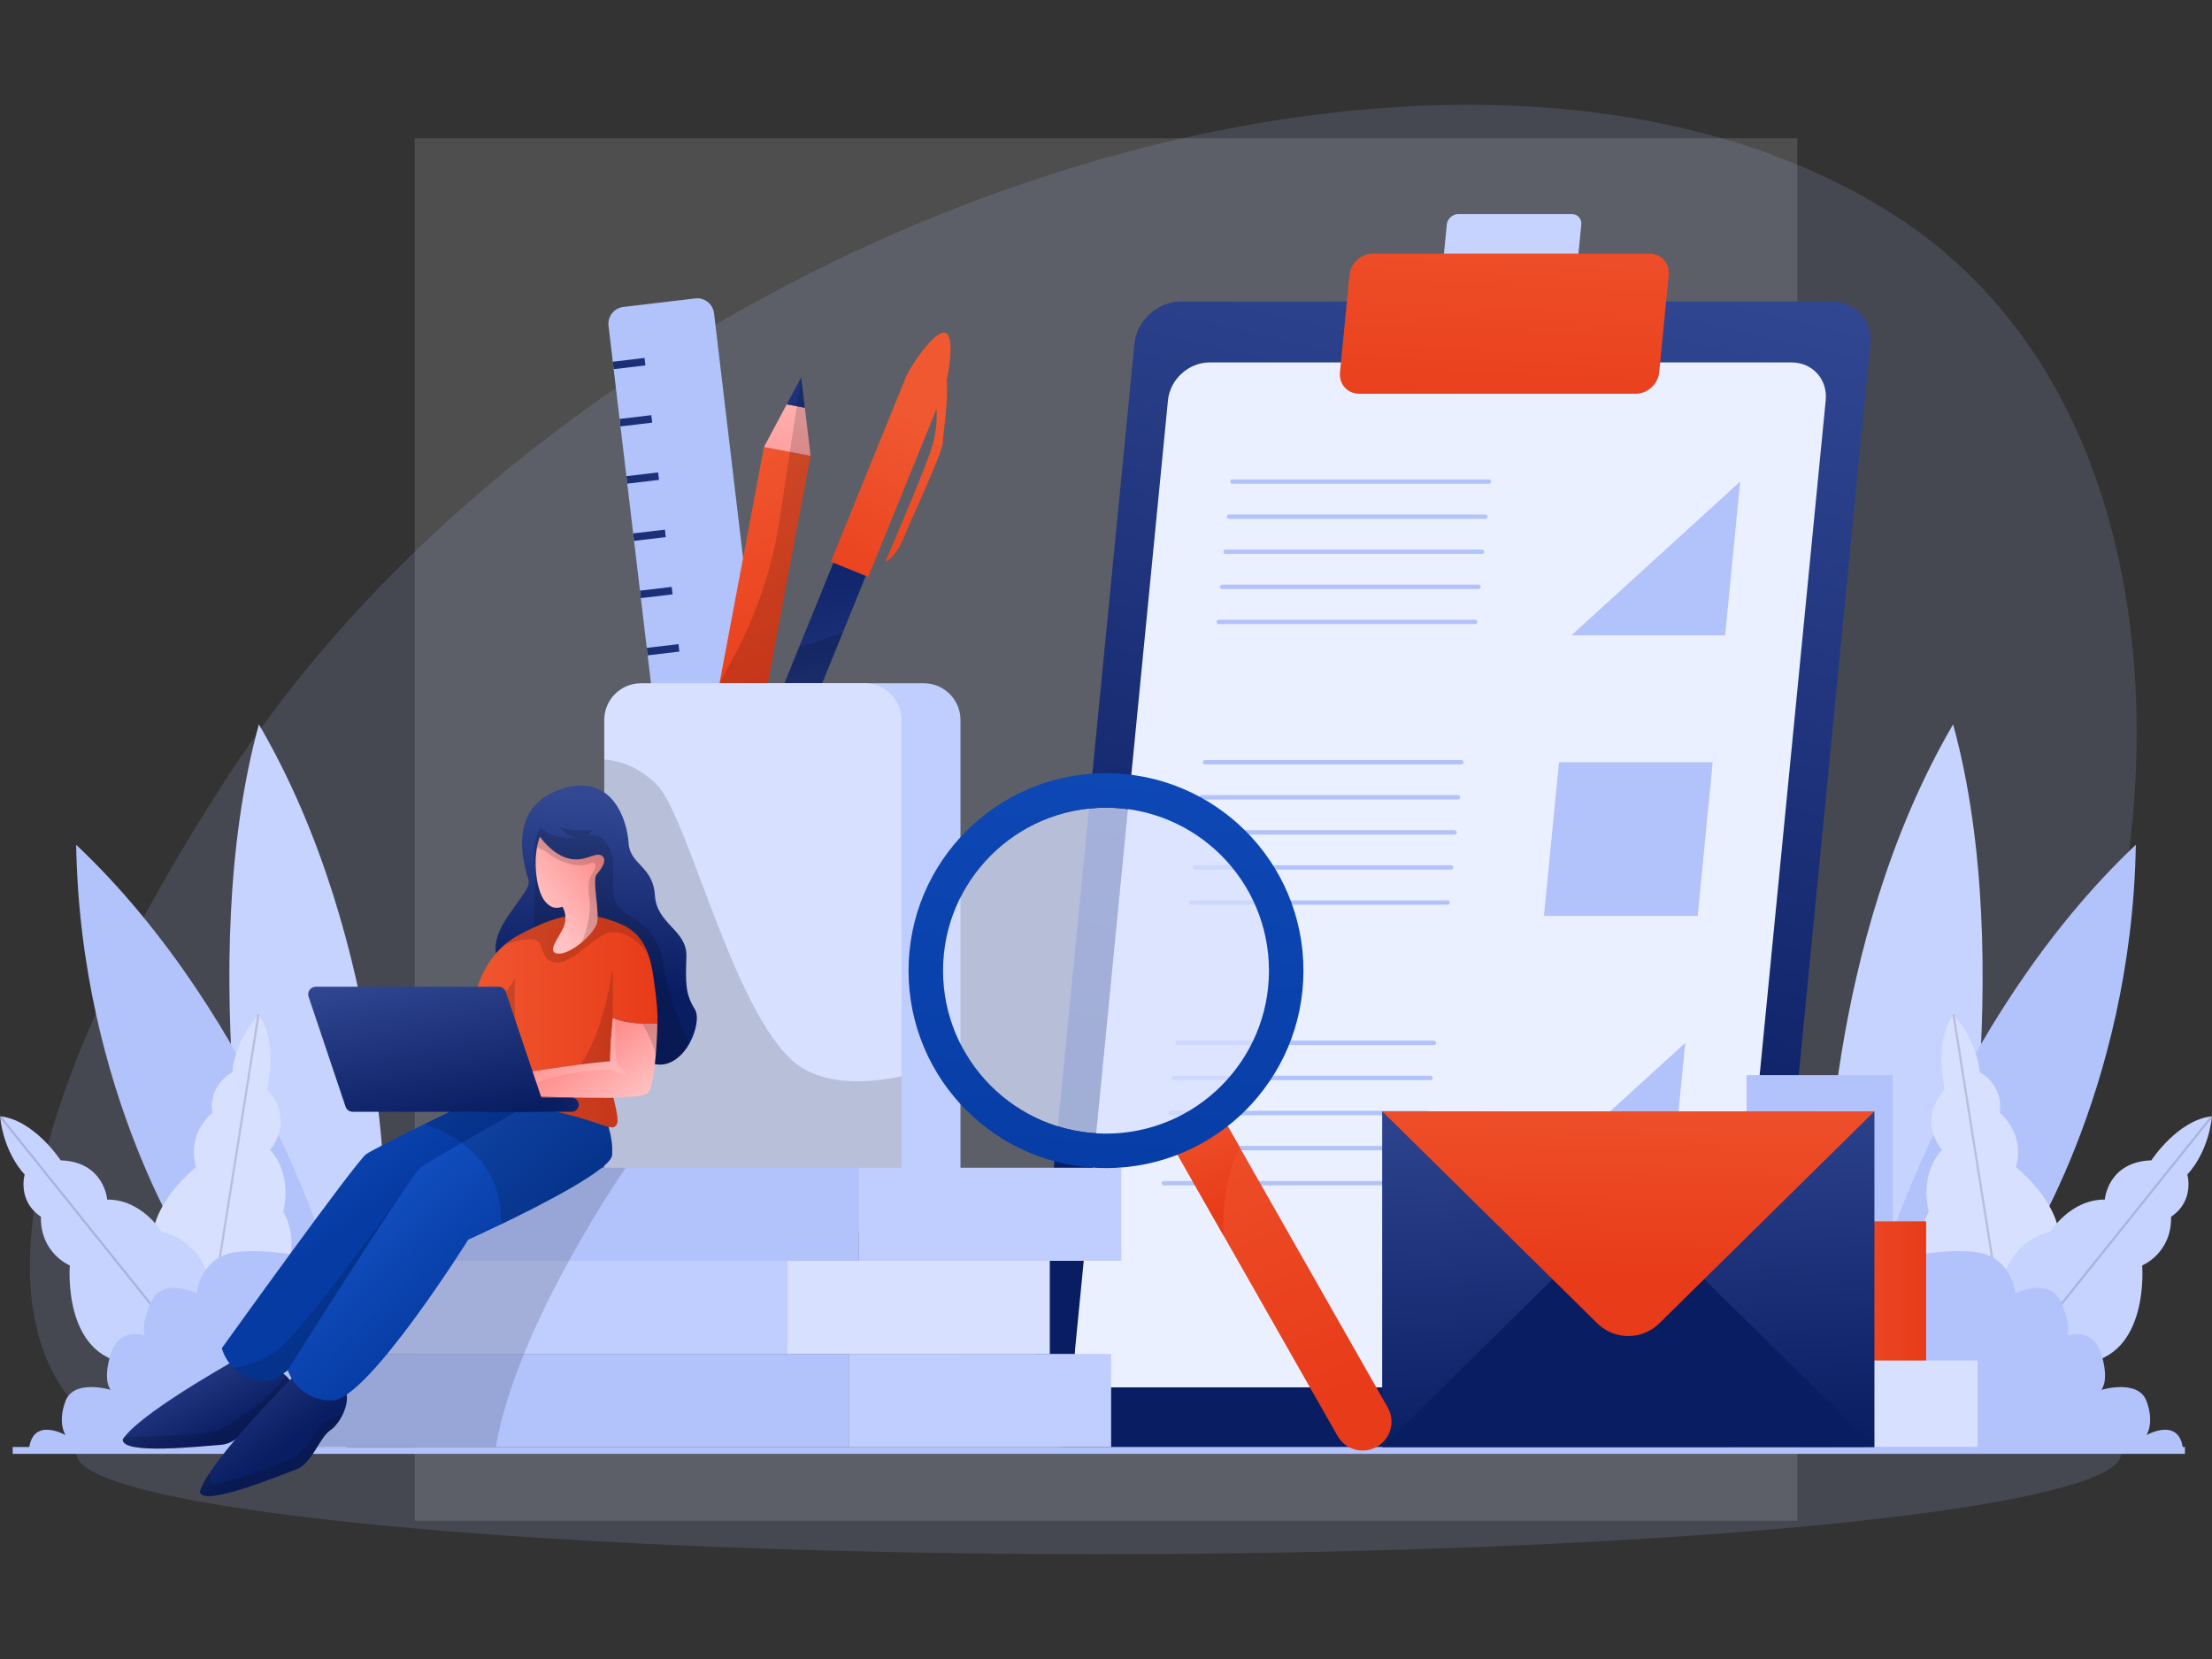 <?xml version="1.0" encoding="utf-8"?>
<!-- Generator: Adobe Illustrator 17.0.0, SVG Export Plug-In . SVG Version: 6.00 Build 0)  -->
<!DOCTYPE svg PUBLIC "-//W3C//DTD SVG 1.1//EN" "http://www.w3.org/Graphics/SVG/1.1/DTD/svg11.dtd">
<svg version="1.1" xmlns="http://www.w3.org/2000/svg" xmlns:xlink="http://www.w3.org/1999/xlink" x="0px" y="0px" width="800px"
	 height="600px" viewBox="0 0 800 600" enable-background="new 0 0 800 600" xml:space="preserve">
<rect x="0" y="0" width="800" height="600" fill="#333333" stroke="none"/>
<g id="BACKGROUND">
	<rect x="150" y="50" opacity="0.15" fill="#EFEFEF" width="500" height="500"/>
</g>
<g id="OBJECTS">
	<g>
		<ellipse opacity="0.15" fill="#B2C3FB" cx="397.403" cy="525.808" rx="369.696" ry="36.286"/>
		<path opacity="0.15" fill="#B2C3FB" d="M44.402,520.531c0,0-95.651-31.327,35.817-236.41
			C211.687,79.038,524.883-24.14,684.541,77.438c159.658,101.578,80.502,419.73-62.532,446.327L44.402,520.531z"/>
		<g>
			<path fill="#C6D3FF" d="M565.697,106.003h-41.095c-2.083,0-3.607-1.689-3.403-3.772l2.058-21.02
				c0.204-2.083,2.058-3.772,4.142-3.772h41.095c2.083,0,3.607,1.689,3.403,3.772l-2.057,21.02
				C569.635,104.314,567.78,106.003,565.697,106.003z"/>
			
				<linearGradient id="SVGID_1_" gradientUnits="userSpaceOnUse" x1="579.693" y1="88.234" x2="505.669" y2="417.342" gradientTransform="matrix(1 0 -0.196 1 58.136 0)">
				<stop  offset="0" style="stop-color:#324893"/>
				<stop  offset="1" style="stop-color:#091D62"/>
			</linearGradient>
			<path fill="url(#SVGID_1_)" d="M622.009,523.765H386.503c-8.458,0-14.644-6.857-13.816-15.315l37.596-384.071
				c0.828-8.458,8.356-15.315,16.814-15.315h235.506c8.458,0,14.644,6.857,13.816,15.315L638.823,508.45
				C637.995,516.908,630.467,523.765,622.009,523.765z"/>
			<path fill="#EAF0FF" d="M611.663,501.753H401.159c-7.56,0-13.089-6.129-12.349-13.689l33.604-343.298
				c0.74-7.56,7.469-13.689,15.029-13.689h210.504c7.56,0,13.089,6.129,12.349,13.689l-33.604,343.298
				C625.952,495.624,619.223,501.753,611.663,501.753z"/>
			
				<linearGradient id="SVGID_2_" gradientUnits="userSpaceOnUse" x1="511.826" y1="51.014" x2="506.746" y2="163.795" gradientTransform="matrix(1 0 -0.196 1 58.136 0)">
				<stop  offset="0" style="stop-color:#F05831"/>
				<stop  offset="1" style="stop-color:#E83B19"/>
			</linearGradient>
			<path fill="url(#SVGID_2_)" d="M591.575,142.401h-99.978c-4.276,0-7.403-3.466-6.984-7.742l3.445-35.196
				c0.418-4.276,4.224-7.742,8.5-7.742h99.978c4.276,0,7.403,3.466,6.984,7.742l-3.445,35.196
				C599.657,138.935,595.851,142.401,591.575,142.401z"/>
			<polygon fill="#B2C3FB" points="623.921,229.764 568.322,229.764 598.843,201.964 629.364,174.164 			"/>
			<g>
				
					<line fill="none" stroke="#B2C3FB" stroke-width="1.587" stroke-linecap="round" stroke-linejoin="round" stroke-miterlimit="10" x1="445.731" y1="174.164" x2="538.477" y2="174.164"/>
				
					<line fill="none" stroke="#B2C3FB" stroke-width="1.587" stroke-linecap="round" stroke-linejoin="round" stroke-miterlimit="10" x1="444.489" y1="186.853" x2="537.235" y2="186.853"/>
				
					<line fill="none" stroke="#B2C3FB" stroke-width="1.587" stroke-linecap="round" stroke-linejoin="round" stroke-miterlimit="10" x1="443.247" y1="199.541" x2="535.993" y2="199.541"/>
				
					<line fill="none" stroke="#B2C3FB" stroke-width="1.587" stroke-linecap="round" stroke-linejoin="round" stroke-miterlimit="10" x1="442.005" y1="212.229" x2="534.751" y2="212.229"/>
				
					<line fill="none" stroke="#B2C3FB" stroke-width="1.587" stroke-linecap="round" stroke-linejoin="round" stroke-miterlimit="10" x1="440.763" y1="224.918" x2="533.509" y2="224.918"/>
			</g>
			<polygon fill="#B2C3FB" points="613.986,331.265 558.386,331.265 563.829,275.665 619.428,275.665 			"/>
			<g>
				
					<line fill="none" stroke="#B2C3FB" stroke-width="1.587" stroke-linecap="round" stroke-linejoin="round" stroke-miterlimit="10" x1="435.796" y1="275.665" x2="528.542" y2="275.665"/>
				
					<line fill="none" stroke="#B2C3FB" stroke-width="1.587" stroke-linecap="round" stroke-linejoin="round" stroke-miterlimit="10" x1="434.554" y1="288.353" x2="527.3" y2="288.353"/>
				
					<line fill="none" stroke="#B2C3FB" stroke-width="1.587" stroke-linecap="round" stroke-linejoin="round" stroke-miterlimit="10" x1="433.312" y1="301.042" x2="526.058" y2="301.042"/>
				
					<line fill="none" stroke="#B2C3FB" stroke-width="1.587" stroke-linecap="round" stroke-linejoin="round" stroke-miterlimit="10" x1="432.07" y1="313.73" x2="524.816" y2="313.73"/>
				
					<line fill="none" stroke="#B2C3FB" stroke-width="1.587" stroke-linecap="round" stroke-linejoin="round" stroke-miterlimit="10" x1="430.828" y1="326.419" x2="523.574" y2="326.419"/>
			</g>
			<polygon fill="#B2C3FB" points="604.05,432.766 548.45,432.766 578.972,404.966 609.493,377.166 			"/>
			<g>
				
					<line fill="none" stroke="#B2C3FB" stroke-width="1.587" stroke-linecap="round" stroke-linejoin="round" stroke-miterlimit="10" x1="425.86" y1="377.166" x2="518.606" y2="377.166"/>
				
					<line fill="none" stroke="#B2C3FB" stroke-width="1.587" stroke-linecap="round" stroke-linejoin="round" stroke-miterlimit="10" x1="424.618" y1="389.854" x2="517.364" y2="389.854"/>
				
					<line fill="none" stroke="#B2C3FB" stroke-width="1.587" stroke-linecap="round" stroke-linejoin="round" stroke-miterlimit="10" x1="423.376" y1="402.543" x2="516.122" y2="402.543"/>
				
					<line fill="none" stroke="#B2C3FB" stroke-width="1.587" stroke-linecap="round" stroke-linejoin="round" stroke-miterlimit="10" x1="422.134" y1="415.231" x2="514.88" y2="415.231"/>
				
					<line fill="none" stroke="#B2C3FB" stroke-width="1.587" stroke-linecap="round" stroke-linejoin="round" stroke-miterlimit="10" x1="420.892" y1="427.92" x2="513.638" y2="427.92"/>
			</g>
		</g>
		<g>
			<path fill="#C6D3FF" d="M706.504,463.556c0,0,23.815-114.507-0.136-201.572c-46.684,79.911-45.747,178.123-45.747,178.123
				L706.504,463.556z"/>
			<path fill="#B2C3FB" d="M730.118,455.998c0,0,40.807-60.194,42.337-150.48c-67.294,63.535-94.045,158.038-94.045,158.038
				L730.118,455.998z"/>
			<g>
				<path fill="#D7E0FF" d="M704.439,469.81c0,0-16.435-13.772-6.871-31.668c0,0-3.733-13.159,4.809-22.282
					c0,0-9.363-10.025,0.983-21.994c0,0-4.308-16.812,3.145-26.94c9.19,10.559,9.424,20.837,9.424,20.837s8.839,4.336,7.271,14.687
					c9.921,8.805,5.845,19.618,5.845,19.618s26.273,20.418,11.359,39.972C725.49,481.595,704.439,469.81,704.439,469.81z"/>
				
					<line opacity="0.15" fill="none" stroke="#000000" stroke-width="0.793" stroke-miterlimit="10" x1="706.504" y1="366.927" x2="722.967" y2="470.447"/>
			</g>
			<g>
				<path fill="#C6D3FF" d="M722.976,471.94c0,0-1.02-21.418,18.618-26.522c0,0,7.141-11.666,19.638-11.573
					c0,0,1.02-13.679,16.833-14.189c0,0,9.437-14.566,21.934-15.955c-1.53,13.914-8.927,21.055-8.927,21.055
					s2.806,9.437-5.866,15.303c0.255,13.262-10.457,17.598-10.457,17.598s2.806,33.156-21.679,35.451
					C728.587,495.404,722.976,471.94,722.976,471.94z"/>
				
					<line opacity="0.15" fill="none" stroke="#000000" stroke-width="0.793" stroke-miterlimit="10" x1="800" y1="403.701" x2="734.198" y2="485.75"/>
			</g>
			<path fill="#B2C3FB" d="M682.424,455.998c0,0,0.476-0.118,1.326-0.31c4.802-1.087,21.538-4.558,31.889-2.675
				c12.183,2.217,13.203,14.714,13.203,14.714s12.242-5.866,16.323,2.805s2.55,12.497,2.55,12.497s9.182-3.322,12.242,6.628
				c3.06,9.95,0,13.011,0,13.011s13.262-4.032,16.323,3.978c3.06,8.01,0,12.382,0,12.382s12.242-6.994,13.262,5.538H674.516
				L682.424,455.998z"/>
		</g>
		<g>
			<rect x="631.662" y="388.833" fill="#B2C3FB" width="52.879" height="52.879"/>
			<linearGradient id="SVGID_3_" gradientUnits="userSpaceOnUse" x1="643.734" y1="468.152" x2="696.613" y2="468.152">
				<stop  offset="0" style="stop-color:#F05831"/>
				<stop  offset="1" style="stop-color:#E83B19"/>
			</linearGradient>
			<rect x="643.734" y="441.712" fill="url(#SVGID_3_)" width="52.879" height="52.879"/>
			<rect x="662.352" y="492.044" fill="#D7E0FF" width="52.88" height="31.284"/>
		</g>
		<g>
			<path fill="#C6D3FF" d="M93.496,463.556c0,0-23.815-114.507,0.136-201.572c46.684,79.911,45.747,178.123,45.747,178.123
				L93.496,463.556z"/>
			<path fill="#B2C3FB" d="M69.882,455.998c0,0-40.807-60.194-42.337-150.48c67.294,63.535,94.045,158.038,94.045,158.038
				L69.882,455.998z"/>
			<g>
				<path fill="#D7E0FF" d="M95.561,469.81c0,0,16.435-13.772,6.871-31.668c0,0,3.733-13.159-4.809-22.282
					c0,0,9.363-10.025-0.983-21.994c0,0,4.308-16.812-3.145-26.94c-9.19,10.559-9.424,20.837-9.424,20.837
					s-8.839,4.336-7.271,14.687c-9.921,8.805-5.845,19.618-5.845,19.618s-26.273,20.418-11.359,39.972S95.561,469.81,95.561,469.81z
					"/>
				
					<line opacity="0.15" fill="none" stroke="#000000" stroke-width="0.793" stroke-miterlimit="10" x1="93.496" y1="366.927" x2="77.033" y2="470.447"/>
			</g>
			<g>
				<path fill="#C6D3FF" d="M77.024,471.94c0,0,1.02-21.418-18.618-26.522c0,0-7.141-11.666-19.638-11.573
					c0,0-1.02-13.679-16.833-14.189c0,0-9.437-14.566-21.934-15.955c1.53,13.914,8.926,21.055,8.926,21.055
					s-2.805,9.437,5.866,15.303c-0.255,13.262,10.457,17.598,10.457,17.598s-2.806,33.156,21.679,35.451
					C71.413,495.404,77.024,471.94,77.024,471.94z"/>
				
					<line opacity="0.15" fill="none" stroke="#000000" stroke-width="0.793" stroke-miterlimit="10" x1="0" y1="403.701" x2="65.802" y2="485.75"/>
			</g>
			<path fill="#B2C3FB" d="M117.576,455.998c0,0-0.476-0.118-1.326-0.31c-4.801-1.087-21.538-4.558-31.889-2.675
				c-12.183,2.217-13.203,14.714-13.203,14.714s-12.242-5.866-16.323,2.805s-2.55,12.497-2.55,12.497s-9.182-3.322-12.242,6.628
				c-3.061,9.95,0,13.011,0,13.011s-13.262-4.032-16.323,3.978c-3.061,8.01,0,12.382,0,12.382s-12.242-6.994-13.263,5.538h115.027
				L117.576,455.998z"/>
		</g>
		<rect x="4.591" y="523.325" fill="#B2C3FB" width="785.624" height="2.483"/>
		<g>
			<g>
				<g>
					<path fill="#B2C3FB" d="M278.616,336.881l-26.002,3.086c-3.357,0.399-6.402-2-6.8-5.357l-25.733-216.797
						c-0.399-3.357,2-6.401,5.357-6.8l26.002-3.086c3.357-0.398,6.402,2,6.8,5.357l25.733,216.797
						C284.371,333.438,281.973,336.482,278.616,336.881z"/>
					<linearGradient id="SVGID_4_" gradientUnits="userSpaceOnUse" x1="303.787" y1="122.692" x2="168.101" y2="138.335">
						<stop  offset="0" style="stop-color:#324893"/>
						<stop  offset="1" style="stop-color:#091D62"/>
					</linearGradient>
					<polygon fill="url(#SVGID_4_)" points="233.426,132.153 221.945,133.516 221.624,130.815 233.105,129.452 					"/>
					<linearGradient id="SVGID_5_" gradientUnits="userSpaceOnUse" x1="306.173" y1="143.4" x2="170.489" y2="159.043">
						<stop  offset="0" style="stop-color:#324893"/>
						<stop  offset="1" style="stop-color:#091D62"/>
					</linearGradient>
					<polygon fill="url(#SVGID_5_)" points="235.883,152.854 224.402,154.217 224.081,151.515 235.562,150.152 					"/>
					<linearGradient id="SVGID_6_" gradientUnits="userSpaceOnUse" x1="308.562" y1="164.109" x2="172.876" y2="179.752">
						<stop  offset="0" style="stop-color:#324893"/>
						<stop  offset="1" style="stop-color:#091D62"/>
					</linearGradient>
					<polygon fill="url(#SVGID_6_)" points="238.34,173.554 226.859,174.917 226.538,172.215 238.02,170.853 					"/>
					<linearGradient id="SVGID_7_" gradientUnits="userSpaceOnUse" x1="310.947" y1="184.817" x2="175.264" y2="200.46">
						<stop  offset="0" style="stop-color:#324893"/>
						<stop  offset="1" style="stop-color:#091D62"/>
					</linearGradient>
					<polygon fill="url(#SVGID_7_)" points="240.797,194.255 229.316,195.617 228.995,192.916 240.477,191.553 					"/>
					<linearGradient id="SVGID_8_" gradientUnits="userSpaceOnUse" x1="313.336" y1="205.526" x2="177.651" y2="221.169">
						<stop  offset="0" style="stop-color:#324893"/>
						<stop  offset="1" style="stop-color:#091D62"/>
					</linearGradient>
					<polygon fill="url(#SVGID_8_)" points="243.254,214.955 231.773,216.318 231.452,213.616 242.934,212.253 					"/>
					<linearGradient id="SVGID_9_" gradientUnits="userSpaceOnUse" x1="315.723" y1="226.234" x2="180.039" y2="241.877">
						<stop  offset="0" style="stop-color:#324893"/>
						<stop  offset="1" style="stop-color:#091D62"/>
					</linearGradient>
					<polygon fill="url(#SVGID_9_)" points="245.711,235.655 234.23,237.018 233.909,234.317 245.391,232.954 					"/>
					
						<rect x="236.486" y="254.326" transform="matrix(0.993 -0.118 0.118 0.993 -28.451 30.341)" opacity="0.15" width="11.562" height="2.721"/>
					
						<rect x="238.943" y="275.026" transform="matrix(0.993 -0.118 0.118 0.993 -30.874 30.775)" opacity="0.15" width="11.562" height="2.721"/>
					
						<rect x="241.401" y="295.727" transform="matrix(0.993 -0.118 0.118 0.993 -33.297 31.209)" opacity="0.15" width="11.562" height="2.721"/>
					
						<rect x="243.858" y="316.427" transform="matrix(0.993 -0.118 0.118 0.993 -35.715 31.637)" opacity="0.15" width="11.562" height="2.721"/>
				</g>
				<g>
					<g>
						<linearGradient id="SVGID_10_" gradientUnits="userSpaceOnUse" x1="297.026" y1="309.721" x2="282.49" y2="184.183">
							<stop  offset="0" style="stop-color:#324893"/>
							<stop  offset="1" style="stop-color:#091D62"/>
						</linearGradient>
						<polygon fill="url(#SVGID_10_)" points="315.452,202.579 313.127,208.292 304.875,228.597 278.405,293.733 276.151,299.271 
							264.432,294.51 266.963,288.282 289.061,233.905 301.408,203.531 303.733,197.81 						"/>
						
							<linearGradient id="SVGID_11_" gradientUnits="userSpaceOnUse" x1="306.078" y1="164.783" x2="299.317" y2="250.181" gradientTransform="matrix(0.926 0.377 -0.377 0.926 112.302 -115.499)">
							<stop  offset="0" style="stop-color:#F05831"/>
							<stop  offset="1" style="stop-color:#E83B19"/>
						</linearGradient>
						<path fill="url(#SVGID_11_)" d="M341.053,159.599c-0.114-2.25,1.968-13.437,1.355-22.189
							c1.35-6.191,2.436-15.836-0.408-16.992c-3.736-1.518-12.839,12.198-14.357,15.934l-27.147,66.803l13.529,5.498l24.689-60.754
							c0.259,5.536-0.415,9.551-1.651,13.699c-2.435,8.173-16.906,41.602-16.906,41.602s3.577-0.985,6.979-9.356
							C330.538,185.474,341.225,162.994,341.053,159.599z"/>
					</g>
					<path opacity="0.15" d="M304.875,228.597l-7.522,18.512h-13.656l5.364-13.203C293.378,232.818,298.892,231.144,304.875,228.597
						z"/>
				</g>
				<g>
					
						<linearGradient id="SVGID_12_" gradientUnits="userSpaceOnUse" x1="226.555" y1="170.966" x2="285.724" y2="258.191" gradientTransform="matrix(0.983 0.185 -0.185 0.983 45.737 -42.985)">
						<stop  offset="0" style="stop-color:#F05831"/>
						<stop  offset="1" style="stop-color:#E83B19"/>
					</linearGradient>
					<polygon fill="url(#SVGID_12_)" points="293.137,164.853 263.256,323.77 246.404,320.601 276.286,161.684 					"/>
					
						<linearGradient id="SVGID_13_" gradientUnits="userSpaceOnUse" x1="271.733" y1="120.689" x2="274.793" y2="214.543" gradientTransform="matrix(0.983 0.185 -0.185 0.983 45.737 -42.985)">
						<stop  offset="0" style="stop-color:#FFC1C2"/>
						<stop  offset="1" style="stop-color:#FF716F"/>
					</linearGradient>
					<polygon fill="url(#SVGID_13_)" points="293.137,164.853 276.286,161.684 284.535,146.24 291.069,147.469 					"/>
					
						<linearGradient id="SVGID_14_" gradientUnits="userSpaceOnUse" x1="281.75" y1="80.927" x2="265.428" y2="194.166" gradientTransform="matrix(0.983 0.185 -0.185 0.983 45.737 -42.985)">
						<stop  offset="0" style="stop-color:#324893"/>
						<stop  offset="1" style="stop-color:#091D62"/>
					</linearGradient>
					<polygon fill="url(#SVGID_14_)" points="291.069,147.469 284.535,146.24 289.746,136.474 289.758,136.452 					"/>
					<path opacity="0.15" d="M293.137,164.853L263.256,323.77l-3.032-76.665l4.934-9.13c8.497-15.723,14.207-32.799,16.877-50.47
						l7.711-51.031l0.012-0.022l1.311,11.017L293.137,164.853z"/>
				</g>
				<path fill="#C0CEFF" d="M334.088,445.353h-80.939c-7.337,0-13.284-5.947-13.284-13.284V260.389
					c0-7.336,5.947-13.284,13.284-13.284h80.939c7.336,0,13.284,5.947,13.284,13.284v171.681
					C347.372,439.406,341.424,445.353,334.088,445.353z"/>
				<path fill="#D7E0FF" d="M326.045,260.391v171.676c0,7.34-5.951,13.283-13.283,13.283H231.82
					c-7.332,0-13.283-5.943-13.283-13.283V260.391c0-7.34,5.951-13.283,13.283-13.283h80.942
					C320.094,247.108,326.045,253.051,326.045,260.391z"/>
			</g>
			<path opacity="0.15" d="M326.045,389.283v42.784c0,7.34-5.951,13.283-13.283,13.283H231.82c-7.332,0-13.283-5.943-13.283-13.283
				V274.674c5.094,0.412,12.553,2.38,19.274,9.45c11.624,12.212,28.708,87.369,52.131,101.985
				C299.837,392.282,313.524,391.854,326.045,389.283z"/>
		</g>
		<g>
			<rect x="119.012" y="455.998" fill="#C0CEFF" width="165.781" height="33.659"/>
			<rect x="284.791" y="455.995" fill="#D7E0FF" width="94.877" height="33.666"/>
			<rect x="108.395" y="489.665" fill="#B2C3FB" width="198.583" height="33.659"/>
			<rect x="306.978" y="489.662" fill="#C0CEFF" width="94.877" height="33.666"/>
			<rect x="144.863" y="422.331" fill="#B2C3FB" width="165.78" height="33.667"/>
			<rect x="310.645" y="422.329" fill="#C0CEFF" width="94.877" height="33.666"/>
			<g opacity="0.15">
				<path d="M108.395,523.325h70.929c1.841-10.823,5.586-22.376,10.188-33.659h-81.117V523.325z"/>
				<path d="M154.639,422.331c-3.396,1.222-6.649,2.484-9.775,3.832v29.835h-25.852v33.659h70.5
					c4.856-11.918,10.68-23.527,16.242-33.659c10.76-19.599,20.559-33.667,20.559-33.667H154.639z"/>
			</g>
		</g>
		<g>
			<linearGradient id="SVGID_15_" gradientUnits="userSpaceOnUse" x1="61.115" y1="484.902" x2="79.817" y2="519.927">
				<stop  offset="0" style="stop-color:#324893"/>
				<stop  offset="1" style="stop-color:#091D62"/>
			</linearGradient>
			<path fill="url(#SVGID_15_)" d="M96.009,512.327c-4.888,1.595-9.569,9.791-16.068,10.204c-6.491,0.42-36.175,3.832-35.54-2
				c0.175-0.27,0.381-0.548,0.603-0.833c8.086-10.387,44.57-30.311,44.57-30.311s9.791,4.38,13.91,8.228
				c0.302,0.278,0.571,0.555,0.809,0.833C107.729,502.456,100.897,510.74,96.009,512.327z"/>
			<path opacity="0.15" d="M96.009,512.327c-4.888,1.595-9.569,9.791-16.068,10.204c-6.491,0.42-36.175,3.832-35.54-2
				c0.175-0.27,0.381-0.548,0.603-0.833c7.824-0.151,27.058-0.674,32.699-2.15c6.61-1.738,21.416-13.751,25.78-19.932
				c0.302,0.278,0.571,0.555,0.809,0.833C107.729,502.456,100.897,510.74,96.009,512.327z"/>
			<linearGradient id="SVGID_16_" gradientUnits="userSpaceOnUse" x1="72.714" y1="487.049" x2="100.938" y2="524.454">
				<stop  offset="0" style="stop-color:#324893"/>
				<stop  offset="1" style="stop-color:#091D62"/>
			</linearGradient>
			<path fill="url(#SVGID_16_)" d="M124.4,510.534c-1.135,2.785-2.999,5.403-4.872,6.673c-4.245,2.888-6.459,12.069-12.577,14.283
				c-6.125,2.206-33.667,13.775-34.691,7.99c0.579-1.865,1.873-4.237,3.642-6.911c9.173-13.838,31.049-35.595,31.049-35.595
				s12.243,1.698,16.663,4.586C126.09,503.178,125.844,506.995,124.4,510.534z"/>
			<linearGradient id="SVGID_17_" gradientUnits="userSpaceOnUse" x1="102.362" y1="395.472" x2="134.672" y2="438.666">
				<stop  offset="0" style="stop-color:#114DBD"/>
				<stop  offset="1" style="stop-color:#063BA3"/>
			</linearGradient>
			<path fill="url(#SVGID_17_)" d="M201.985,416.975c-0.413,3.206-10.696,8.839-22.162,14.171
				c-14.814,6.879-31.604,13.267-31.604,13.267s-3.65,5.118-9.093,12.227c-9.514,12.418-24.495,30.922-35.056,38.944
				c-3.388,2.563-6.316,4.055-8.474,3.928c-5.332-0.318-8.903-2.46-11.236-4.848c-3.245-3.301-4.142-7.062-4.142-7.062
				s48.513-67.612,52.242-70.199c1.881-1.301,11.759-6.276,21.098-10.887c9.212-4.547,17.893-8.744,17.893-8.744
				s13.267-1.524,23.201,2.023c1.968,0.706,3.809,1.603,5.388,2.753C200.041,402.55,202.938,409.62,201.985,416.975z"/>
			<linearGradient id="SVGID_18_" gradientUnits="userSpaceOnUse" x1="143.337" y1="431.37" x2="174.962" y2="465.035">
				<stop  offset="0" style="stop-color:#114DBD"/>
				<stop  offset="1" style="stop-color:#063BA3"/>
			</linearGradient>
			<path fill="url(#SVGID_18_)" d="M221.378,417.737c-0.349,5.102-24.978,17.734-40.221,25.074
				c-6.856,3.301-11.807,5.53-11.807,5.53s-36.468,58.154-49.227,58.154c-12.235,0-15.782-10.093-16.052-10.91
				c-0.008-0.04-0.016-0.056-0.016-0.056s32.183-51.052,43.943-67.937c0.182-0.262,0.325-0.468,0.428-0.611
				c0.032-0.048,0.071-0.103,0.103-0.151c0.04-0.056,0.064-0.079,0.064-0.079v-0.008c1.73-2.46,2.936-4.039,3.412-4.412
				c1.436-1.127,7.792-4.88,14.901-8.974c10.593-6.11,22.844-12.965,22.844-12.965s1.936-0.341,4.904-0.595
				c6.284-0.532,17.163-0.674,23.923,3.658C218.577,403.454,221.886,410.342,221.378,417.737z"/>
			<path opacity="0.15" d="M221.378,417.737c-0.349,5.102-24.978,17.734-40.221,25.074c0.183-4.348-0.325-8.22-1.333-11.664
				c-2.364-8.101-7.475-13.814-12.918-17.79c-4.721-3.452-9.696-5.586-13.346-6.84c9.212-4.547,17.893-8.744,17.893-8.744
				s13.267-1.524,23.201,2.023c6.284-0.532,17.163-0.674,23.923,3.658C218.577,403.454,221.886,410.342,221.378,417.737z"/>
			<linearGradient id="SVGID_19_" gradientUnits="userSpaceOnUse" x1="219.633" y1="288.423" x2="215.553" y2="356.773">
				<stop  offset="0" style="stop-color:#324893"/>
				<stop  offset="1" style="stop-color:#091D62"/>
			</linearGradient>
			<path fill="url(#SVGID_19_)" d="M249.34,377.381c-3.356,5.999-9.625,10.625-17.417,5.332
				c-9.466-6.427-27.843-19.599-39.793-27.652c-5.443-3.666-9.546-6.269-10.879-6.697c0,0-6.118-4.928,2.888-17.679
				c9.014-12.751,7.482-9.522,5.784-16.837c-1.698-7.308-3.912-23.463,13.941-28.732c17.853-5.269,22.955,11.727,23.463,19.726
				c0.508,7.99,8.839,8.276,9.522,18.932c0.682,10.648,11.735,12.521,11.394,22.209c-0.341,9.696-0.341,13.608,3.063,19.043
				C252.784,367.391,251.919,372.787,249.34,377.381z"/>
			<path opacity="0.15" d="M249.34,377.381c-3.356,5.999-9.625,10.625-17.417,5.332c-9.466-6.427-27.843-19.599-39.793-27.652
				l1.595-39.467c0,0-2.317-11.347,1.896-16.322c0,0,3.507,4.451,12.783,3.753c0,0-3.848-0.698-5.634-3.745
				c0.278,0.079,6.118,1.881,11.72,0.754l-2.412,2.587c0.214-0.167,3.698-2.777,7.768,3.023c4.214,5.999-0.508,16.584,3.571,21.94
				c4.086,5.356,14.156,5.61,16.583,21.678C241.866,361.63,247.047,372.866,249.34,377.381z"/>
			<linearGradient id="SVGID_20_" gradientUnits="userSpaceOnUse" x1="166.099" y1="369.32" x2="237.81" y2="369.32">
				<stop  offset="0" style="stop-color:#F05831"/>
				<stop  offset="1" style="stop-color:#E83B19"/>
			</linearGradient>
			<path fill="url(#SVGID_20_)" d="M237.787,369.319c0,0,0,0.056-0.008,0.167c-0.04,0.476-0.079,0.643-0.079,0.643
				s-9.863,0.849-16.147-2.039c0,0-0.801,8.046-0.881,15.814c-1.801,0-6.023,0.476-10.664,1.079
				c-8.125,1.047-17.536,2.491-17.536,2.491l1.254,9.014c0,0,0.754,0.04,2.063,0.087c4.729,0.206,16.695,0.651,26.081,0.405
				c1.46,6.451,2.452,10.109-0.151,10.728c-2.642,0.627-16.75-7.514-44.125-8.704c-2.547-0.103-5.213-0.159-7.99-0.135
				c-8.466,0.064,0.936-17.179,1.96-37.238c0,0,1.508-11.696,10.696-19.734c1.492-1.301,3.182-2.515,5.11-3.563
				c13.775-7.482,21.94-9.014,32.136-5.951c7.919,2.38,12.458,5.364,15.044,13.1c0.754,2.229,1.333,4.856,1.793,7.982
				C237.819,363.535,237.866,367.748,237.787,369.319z"/>
			<linearGradient id="SVGID_21_" gradientUnits="userSpaceOnUse" x1="227.252" y1="399.98" x2="204.298" y2="366.059">
				<stop  offset="0" style="stop-color:#FFC1C2"/>
				<stop  offset="1" style="stop-color:#FF716F"/>
			</linearGradient>
			<path fill="url(#SVGID_21_)" d="M237.779,369.486c-0.016,0.992-0.143,6.229-0.595,11.767c-0.492,6.086-1.357,12.521-2.88,14.044
				c-1.055,1.047-6.165,1.516-12.434,1.682c-11.974,0.31-28.145-0.492-28.145-0.492l-0.627-4.483l-0.627-4.531
				c0,0,23.249-3.571,28.2-3.571c0.079-7.768,0.881-15.814,0.881-15.814c0.341,0.159,0.698,0.301,1.063,0.436
				c3.047,1.151,6.713,1.563,9.657,1.674c3.11,0.127,5.427-0.071,5.427-0.071S237.739,369.962,237.779,369.486z"/>
			<g opacity="0.15">
				<path d="M220.672,383.903c-1.801,0-6.023,0.476-10.664,1.079c9.228-13.791,11.243-33.937,11.243-33.937s0,0,0.301,1.016
					c0.302,1.024,0,16.028,0,16.028S220.751,376.135,220.672,383.903z"/>
				<path d="M221.719,407.707c-2.642,0.627-16.75-7.514-44.125-8.704c-0.42-1.563,1.92-2.285,8.585-1.555
					c3.539,0.389,6.729,0.04,9.609-0.873c4.729,0.206,16.695,0.651,26.081,0.405C223.33,403.43,224.322,407.089,221.719,407.707z"/>
			</g>
			<g>
				<linearGradient id="SVGID_22_" gradientUnits="userSpaceOnUse" x1="246.92" y1="398.726" x2="201.012" y2="399.406">
					<stop  offset="0" style="stop-color:#324893"/>
					<stop  offset="1" style="stop-color:#091D62"/>
				</linearGradient>
				<path fill="url(#SVGID_22_)" d="M206.779,396.99h-30.031c-1.41,0-2.552,1.143-2.552,2.552l0,0c0,1.41,1.143,2.553,2.552,2.553
					h30.031c1.41,0,2.552-1.143,2.552-2.553l0,0C209.332,398.133,208.189,396.99,206.779,396.99z"/>
				<linearGradient id="SVGID_23_" gradientUnits="userSpaceOnUse" x1="147.575" y1="348.095" x2="159.562" y2="407.011">
					<stop  offset="0" style="stop-color:#324893"/>
					<stop  offset="1" style="stop-color:#091D62"/>
				</linearGradient>
				<path fill="url(#SVGID_23_)" d="M193.725,402.098h-66.152c-1.174,0-2.222-0.754-2.595-1.865l-13.37-39.761
					c-0.595-1.769,0.722-3.602,2.595-3.602h66.152c1.143,0,2.158,0.706,2.555,1.777c0.016,0.032,0.024,0.056,0.032,0.087
					l3.459,10.291l6.197,18.425l1.397,4.142l1.809,5.396l0.508,1.5C196.915,400.265,195.59,402.098,193.725,402.098z"/>
			</g>
			<path opacity="0.15" d="M234.55,345.483c-3.912-6.261-9.442-8.625-13.553-8.339c-5.483,0.381-14.283,12.497-20.662,10.839
				c-6.372-1.658-2.039-8.673-9.18-8.292c-3.047,0.167-6.237,1.143-8.895,2.206c1.492-1.301,3.182-2.515,5.11-3.563
				c13.775-7.482,21.94-9.014,32.136-5.951C227.424,334.763,231.963,337.747,234.55,345.483z"/>
			<linearGradient id="SVGID_24_" gradientUnits="userSpaceOnUse" x1="195.451" y1="327.148" x2="230.394" y2="301.643">
				<stop  offset="0" style="stop-color:#FFC1C2"/>
				<stop  offset="1" style="stop-color:#FF716F"/>
			</linearGradient>
			<path fill="url(#SVGID_24_)" d="M215.935,333.66c-0.46,2.015-2.857,4.928-5.705,7.284c-2.912,2.404-6.3,4.237-8.577,3.936
				c-4.499-0.595,1.531-6.8,2.555-10.625c1.016-3.825-0.849-6.379-0.849-6.379s-3.491,1.96-6.546-2.293
				c-2.539-3.523-3.848-12.108-2.626-18.964c0.254-1.428,0.611-2.777,1.095-3.991c0,0,4.166,6.205,10.204,7.824
				c6.03,1.611,9.688-2.468,12.069-1.024c2.381,1.444-0.087,4.848-1.785,6.8C214.07,318.188,216.871,329.574,215.935,333.66z"/>
			<path opacity="0.15" fill="#FFFFFF" d="M226.313,388.41c0.079,1.27-3.999-1.365-6.292-1.532
				c-1.698-0.127-17.504,0.968-26.026,4.713l-1.397-4.142c1.825-0.278,23.336-3.547,28.073-3.547
				c0.079-7.768,0.881-15.814,0.881-15.814c0.341,0.159,0.698,0.301,1.063,0.436c-0.127,3.602-0.421,14.798,0.722,16.457
				C224.695,386.966,226.226,387.133,226.313,388.41z"/>
			<path opacity="0.15" d="M237.779,369.486c-0.016,0.992-0.143,6.229-0.595,11.767c-1.373-4.801-3.507-8.752-4.912-11.053
				c3.11,0.127,5.427-0.071,5.427-0.071S237.739,369.962,237.779,369.486z"/>
			<path opacity="0.15" d="M104.055,495.529c0,0,0.008,0.016,0.016,0.056c-3.388,2.563-6.316,4.055-8.474,3.928
				c-5.332-0.318-8.903-2.46-11.236-4.848c3.825-0.373,9.863-1.793,16.123-6.53c9.68-7.324,42.657-53.686,47.513-60.542
				C136.238,444.477,104.055,495.529,104.055,495.529z"/>
			<path opacity="0.15" d="M186.402,369.026l-3.459-10.291c-0.008-0.032-0.016-0.056-0.032-0.087
				c1.301-1.404,2.523-3.118,3.444-5.181C186.354,353.466,185.854,360.853,186.402,369.026z"/>
			<path opacity="0.15" d="M215.935,333.66c-0.46,2.015-2.857,4.928-5.705,7.284c2.753-5.53,3.444-12.807,2.991-15.536
				c-0.857-5.094-0.175-7.903,1.19-9.855c1.357-1.96,1.27-4.253-1.111-3.238c-4.324,1.857-11.307-0.674-14.957-3.65
				c-1.357-1.111-2.841-1.722-4.158-2.047c0.254-1.428,0.611-2.777,1.095-3.991c0,0,4.166,6.205,10.204,7.824
				c6.03,1.611,9.688-2.468,12.069-1.024c2.381,1.444-0.087,4.848-1.785,6.8C214.07,318.188,216.871,329.574,215.935,333.66z"/>
			<path opacity="0.15" d="M124.4,510.534c-1.135,2.785-2.999,5.403-4.872,6.673c-4.245,2.888-6.459,12.069-12.577,14.283
				c-6.125,2.206-33.667,13.775-34.691,7.99c0.579-1.865,1.873-4.237,3.642-6.911c0.103,1.65,0.317,3.309,0.778,3.848
				c1.024,1.19,27.042-6.459,31.802-10.879c4.761-4.42,6.459-10.371,9.522-11.561C119.52,513.39,122.075,512.256,124.4,510.534z"/>
		</g>
		<g>
			<linearGradient id="SVGID_25_" gradientUnits="userSpaceOnUse" x1="584.648" y1="383.56" x2="592.3" y2="525.875">
				<stop  offset="0" style="stop-color:#324893"/>
				<stop  offset="1" style="stop-color:#091D62"/>
			</linearGradient>
			<rect x="499.888" y="401.925" fill="url(#SVGID_25_)" width="178.022" height="121.403"/>
			<linearGradient id="SVGID_26_" gradientUnits="userSpaceOnUse" x1="613.982" y1="232.784" x2="595.619" y2="445.493">
				<stop  offset="0" style="stop-color:#324893"/>
				<stop  offset="1" style="stop-color:#091D62"/>
			</linearGradient>
			<polygon fill="url(#SVGID_26_)" points="588.899,435.589 677.91,523.325 499.888,523.325 			"/>
			<linearGradient id="SVGID_27_" gradientUnits="userSpaceOnUse" x1="589.561" y1="374.998" x2="587.431" y2="461.644">
				<stop  offset="0" style="stop-color:#F05831"/>
				<stop  offset="1" style="stop-color:#E83B19"/>
			</linearGradient>
			<path fill="url(#SVGID_27_)" d="M577.678,478.601l-77.79-76.676H677.91l-77.79,76.676
				C593.897,484.735,583.902,484.735,577.678,478.601z"/>
		</g>
		<g>
			<linearGradient id="SVGID_28_" gradientUnits="userSpaceOnUse" x1="423.364" y1="356.288" x2="479.476" y2="506.26">
				<stop  offset="0" style="stop-color:#F05831"/>
				<stop  offset="1" style="stop-color:#E83B19"/>
			</linearGradient>
			<path fill="url(#SVGID_28_)" d="M497.983,523.253c-5.007,2.841-11.378,1.095-14.227-3.912l-41.3-72.587l-19.758-34.73
				l18.131-10.315l7.395,12.997l53.663,94.32C504.735,514.033,502.99,520.404,497.983,523.253z"/>
			<path opacity="0.74" fill="#D7E0FF" d="M458.936,351.045c0,32.548-26.391,58.939-58.939,58.939s-58.931-26.391-58.931-58.939
				s26.383-58.939,58.931-58.939S458.936,318.497,458.936,351.045z"/>
			<linearGradient id="SVGID_29_" gradientUnits="userSpaceOnUse" x1="426.853" y1="390.358" x2="444.759" y2="438.215">
				<stop  offset="0" style="stop-color:#F05831"/>
				<stop  offset="1" style="stop-color:#E83B19"/>
			</linearGradient>
			<path fill="url(#SVGID_29_)" d="M442.456,446.754l-19.758-34.73l18.131-10.315l7.395,12.997
				C445.177,421.958,441.837,433.202,442.456,446.754z"/>
			<linearGradient id="SVGID_30_" gradientUnits="userSpaceOnUse" x1="410.873" y1="214.489" x2="392.51" y2="445.05">
				<stop  offset="0" style="stop-color:#114DBD"/>
				<stop  offset="1" style="stop-color:#063BA3"/>
			</linearGradient>
			<path fill="url(#SVGID_30_)" d="M399.997,279.633c-39.436,0-71.413,31.969-71.413,71.413s31.977,71.413,71.413,71.413
				c39.444,0,71.413-31.969,71.413-71.413S439.44,279.633,399.997,279.633z M399.997,409.985c-32.548,0-58.931-26.391-58.931-58.939
				s26.383-58.939,58.931-58.939s58.939,26.391,58.939,58.939S432.545,409.985,399.997,409.985z"/>
		</g>
	</g>
</g>
<g id="DESIGNED_BY_FREEPIK">
</g>
</svg>
